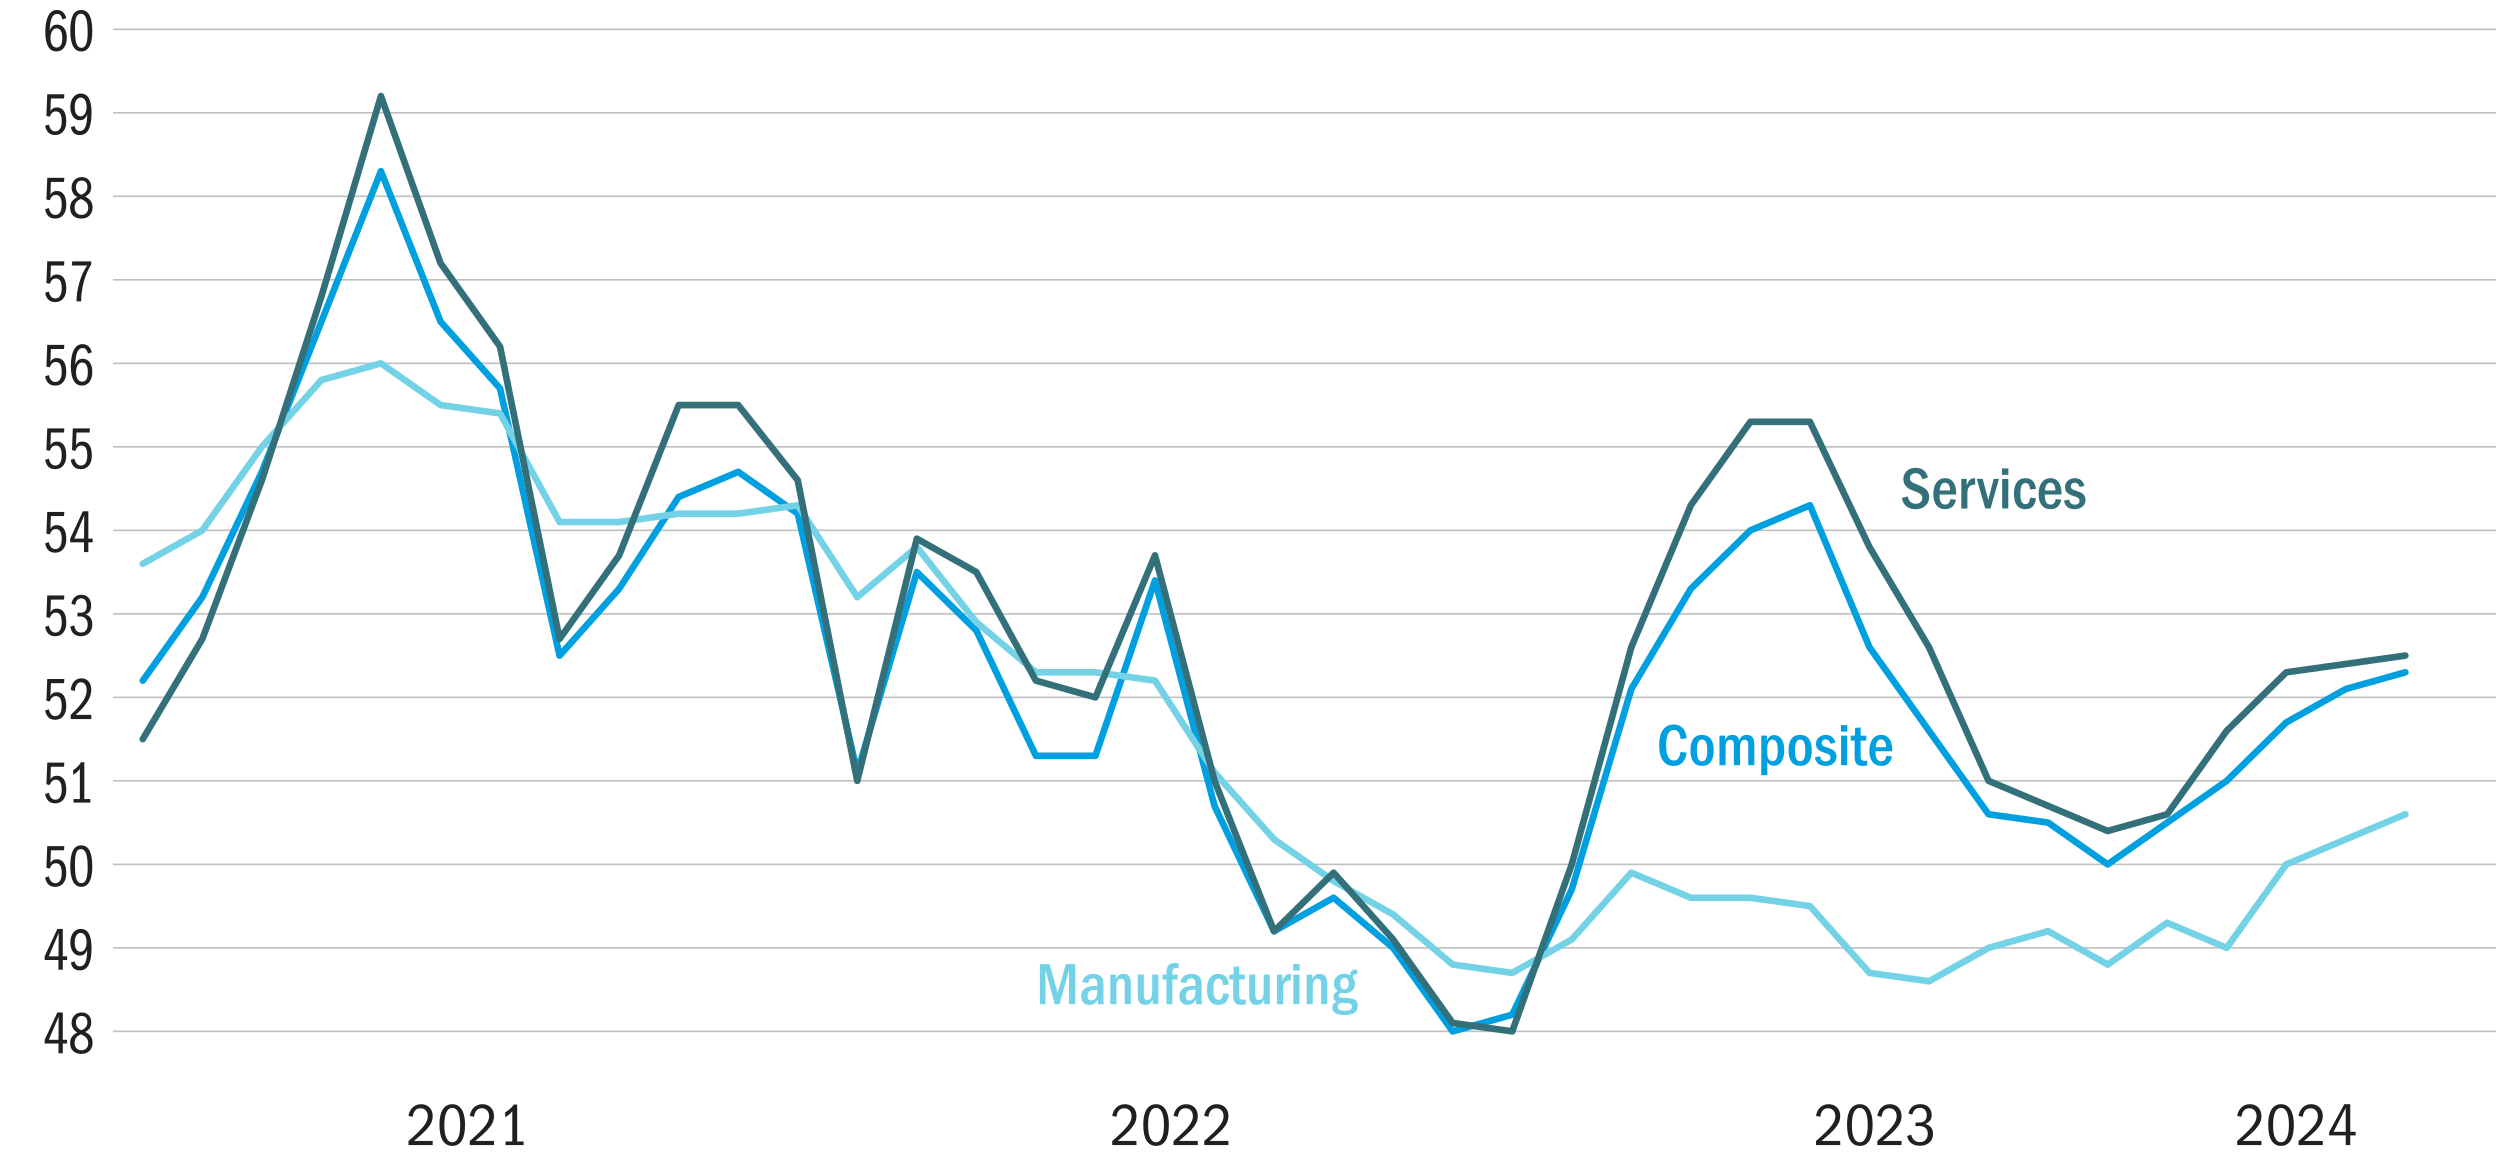 <svg xmlns="http://www.w3.org/2000/svg" id="Layer_2" width="750" height="351.89" viewBox="0 0 750 351.89"><defs><style>.cls-1{fill:#74d2e7;}.cls-1,.cls-2,.cls-3,.cls-4{stroke-width:0px;}.cls-5{stroke:#337079;}.cls-5,.cls-6,.cls-7,.cls-8{fill:none;}.cls-5,.cls-7,.cls-8{stroke-linecap:round;stroke-linejoin:round;stroke-width:2px;}.cls-6{stroke:#bfbfbf;stroke-miterlimit:10;stroke-width:.48px;}.cls-7{stroke:#74d2e7;}.cls-2{fill:#337079;}.cls-8{stroke:#009fdf;}.cls-3{fill:#009fdf;}.cls-4{fill:#231f20;}</style></defs><path class="cls-4" d="M19.3,78.41l-.09,1.24h-3.94l-.14,3.85c.36-.77,1-1.15,1.91-1.15s1.64.36,2.12,1.07c.48.71.72,1.77.72,3.18,0,1.24-.3,2.22-.9,2.94-.6.73-1.4,1.09-2.39,1.09-.84,0-1.51-.22-2.01-.67-.5-.45-.85-1.16-1.05-2.13l1.12-.36c.32,1.38.98,2.07,1.96,2.07.6,0,1.07-.25,1.4-.76s.5-1.27.5-2.29c0-1.97-.57-2.95-1.71-2.95-.46,0-.82.12-1.1.36s-.54.65-.79,1.24l-.99-.23.25-6.5h5.15Z"></path><path class="cls-4" d="M27.37,78.41v.9c-.52.86-.95,1.69-1.29,2.48-.34.79-.64,1.65-.9,2.6-.26.95-.46,1.9-.6,2.84-.14.95-.22,1.81-.22,2.57v.61h-1.4c0-1.86.3-3.8.9-5.81.6-2.02,1.37-3.66,2.3-4.93h-4.61l.11-1.26h5.71Z"></path><path class="cls-4" d="M19.3,103.47l-.09,1.24h-3.94l-.14,3.85c.36-.77,1-1.15,1.91-1.15s1.64.36,2.12,1.07c.48.71.72,1.77.72,3.18,0,1.24-.3,2.22-.9,2.94-.6.73-1.4,1.09-2.39,1.09-.84,0-1.51-.22-2.01-.67-.5-.45-.85-1.16-1.05-2.13l1.12-.36c.32,1.38.98,2.07,1.96,2.07.6,0,1.07-.25,1.4-.76s.5-1.27.5-2.29c0-1.97-.57-2.95-1.71-2.95-.46,0-.82.12-1.1.36s-.54.65-.79,1.24l-.99-.23.25-6.5h5.15Z"></path><path class="cls-4" d="M24.79,103.25c.68,0,1.26.2,1.72.6.46.4.81,1.02,1.05,1.84l-1.17.38c-.17-.61-.38-1.04-.62-1.29s-.57-.37-.98-.37c-.71,0-1.24.4-1.59,1.2-.35.8-.57,2.09-.64,3.86.38-1.22,1.13-1.84,2.25-1.84.89,0,1.59.36,2.11,1.07.52.71.77,1.66.77,2.83,0,1.28-.28,2.29-.85,3.03-.56.74-1.32,1.11-2.27,1.11-1.07,0-1.89-.48-2.46-1.45-.57-.97-.86-2.43-.86-4.38,0-2.12.31-3.76.92-4.9.61-1.14,1.48-1.71,2.61-1.71ZM22.81,111.7c0,.86.17,1.55.5,2.05.34.5.78.76,1.33.76,1.14,0,1.71-.95,1.71-2.86,0-.95-.15-1.67-.44-2.16s-.72-.74-1.27-.74-1,.27-1.33.8-.5,1.25-.5,2.15Z"></path><path class="cls-4" d="M19.3,128.53l-.09,1.24h-3.94l-.14,3.85c.36-.77,1-1.15,1.91-1.15s1.64.36,2.12,1.07c.48.71.72,1.77.72,3.18,0,1.24-.3,2.22-.9,2.94-.6.73-1.4,1.09-2.39,1.09-.84,0-1.51-.22-2.01-.67-.5-.45-.85-1.16-1.05-2.13l1.12-.36c.32,1.38.98,2.07,1.96,2.07.6,0,1.07-.25,1.4-.76s.5-1.27.5-2.29c0-1.97-.57-2.95-1.71-2.95-.46,0-.82.12-1.1.36s-.54.65-.79,1.24l-.99-.23.25-6.5h5.15Z"></path><path class="cls-4" d="M26.97,128.53l-.09,1.24h-3.94l-.14,3.85c.36-.77,1-1.15,1.91-1.15s1.64.36,2.12,1.07c.48.71.72,1.77.72,3.18,0,1.24-.3,2.22-.9,2.94-.6.73-1.4,1.09-2.39,1.09-.84,0-1.51-.22-2.01-.67-.5-.45-.85-1.16-1.05-2.13l1.12-.36c.32,1.38.98,2.07,1.96,2.07.6,0,1.07-.25,1.4-.76s.5-1.27.5-2.29c0-1.97-.57-2.95-1.71-2.95-.46,0-.82.12-1.1.36s-.54.65-.79,1.24l-.99-.23.25-6.5h5.15Z"></path><path class="cls-4" d="M19.3,153.59l-.09,1.24h-3.94l-.14,3.85c.36-.77,1-1.15,1.91-1.15s1.64.36,2.12,1.07c.48.71.72,1.77.72,3.18,0,1.24-.3,2.22-.9,2.94-.6.73-1.4,1.09-2.39,1.09-.84,0-1.51-.22-2.01-.67-.5-.45-.85-1.16-1.05-2.13l1.12-.36c.32,1.38.98,2.07,1.96,2.07.6,0,1.07-.25,1.4-.76s.5-1.27.5-2.29c0-1.97-.57-2.95-1.71-2.95-.46,0-.82.12-1.1.36s-.54.65-.79,1.24l-.99-.23.25-6.5h5.15Z"></path><path class="cls-4" d="M26.5,153.38v8.21h1.3v1.1h-1.3v2.92h-1.3v-2.92h-4.14v-1.1l3.8-8.21h1.64ZM22.31,161.58h2.9l.07-7-2.97,7Z"></path><path class="cls-4" d="M19.3,178.65l-.09,1.24h-3.94l-.14,3.85c.36-.77,1-1.15,1.91-1.15s1.64.36,2.12,1.07c.48.71.72,1.77.72,3.18,0,1.24-.3,2.22-.9,2.94-.6.73-1.4,1.09-2.39,1.09-.84,0-1.51-.22-2.01-.67-.5-.45-.85-1.16-1.05-2.13l1.12-.36c.32,1.38.98,2.07,1.96,2.07.6,0,1.07-.25,1.4-.76s.5-1.27.5-2.29c0-1.97-.57-2.95-1.71-2.95-.46,0-.82.12-1.1.36s-.54.65-.79,1.24l-.99-.23.25-6.5h5.15Z"></path><path class="cls-4" d="M24.47,178.44c.86,0,1.56.3,2.09.9.53.6.79,1.37.79,2.32,0,1.42-.56,2.3-1.67,2.66.66.18,1.16.54,1.5,1.07s.51,1.18.51,1.93-.14,1.35-.43,1.88c-.29.53-.7.95-1.22,1.23-.53.29-1.12.43-1.78.43-.88,0-1.6-.25-2.16-.76-.56-.5-.89-1.22-.99-2.14l1.17-.36c.11.73.33,1.28.67,1.63.34.35.81.53,1.42.53s1.09-.22,1.43-.66c.34-.44.51-1.02.51-1.74s-.19-1.29-.58-1.74c-.38-.45-.91-.68-1.58-.68h-.92v-1.12h.94c.6,0,1.06-.16,1.37-.48.31-.32.47-.82.47-1.52,0-.77-.14-1.35-.42-1.74-.28-.39-.69-.58-1.22-.58-.49,0-.88.16-1.17.48-.29.32-.51.81-.67,1.49l-1.1-.32c.14-.88.48-1.55,1.01-2.02.53-.47,1.21-.71,2.03-.71Z"></path><path class="cls-4" d="M19.3,203.71l-.09,1.24h-3.94l-.14,3.85c.36-.77,1-1.15,1.91-1.15s1.64.36,2.12,1.07c.48.71.72,1.77.72,3.18,0,1.24-.3,2.22-.9,2.94-.6.73-1.4,1.09-2.39,1.09-.84,0-1.51-.22-2.01-.67-.5-.45-.85-1.16-1.05-2.13l1.12-.36c.32,1.38.98,2.07,1.96,2.07.6,0,1.07-.25,1.4-.76s.5-1.27.5-2.29c0-1.97-.57-2.95-1.71-2.95-.46,0-.82.12-1.1.36s-.54.65-.79,1.24l-.99-.23.25-6.5h5.15Z"></path><path class="cls-4" d="M24.43,203.5c.9,0,1.62.31,2.15.94.53.62.8,1.45.8,2.48,0,.76-.16,1.53-.48,2.33-.32.8-.88,1.68-1.68,2.65s-1.66,1.82-2.56,2.57h4.72v1.26h-6.17v-1.26c1.78-1.69,3.02-3.09,3.73-4.2s1.06-2.17,1.06-3.2c0-.73-.15-1.31-.46-1.75-.31-.43-.71-.65-1.21-.65-1.09,0-1.72.88-1.89,2.65l-1.22-.34c.12-1.09.47-1.94,1.04-2.56.58-.61,1.3-.92,2.18-.92Z"></path><path class="cls-4" d="M19.3,228.78l-.09,1.24h-3.94l-.14,3.85c.36-.77,1-1.15,1.91-1.15s1.64.36,2.12,1.07c.48.71.72,1.77.72,3.18,0,1.24-.3,2.22-.9,2.94-.6.73-1.4,1.09-2.39,1.09-.84,0-1.51-.22-2.01-.67-.5-.45-.85-1.16-1.05-2.13l1.12-.36c.32,1.38.98,2.07,1.96,2.07.6,0,1.07-.25,1.4-.76s.5-1.27.5-2.29c0-1.97-.57-2.95-1.71-2.95-.46,0-.82.12-1.1.36s-.54.65-.79,1.24l-.99-.23.25-6.5h5.15Z"></path><path class="cls-4" d="M25.3,228.65v11.07h1.8v1.06h-5.06v-1.06h1.91v-9.07c-.23.34-.5.64-.81.93-.31.28-.71.56-1.19.82v-1.35c.42-.24.85-.58,1.28-1.01.43-.43.8-.89,1.1-1.39h.97Z"></path><path class="cls-4" d="M19.3,253.84l-.09,1.24h-3.94l-.14,3.85c.36-.77,1-1.15,1.91-1.15s1.64.36,2.12,1.07c.48.71.72,1.77.72,3.18,0,1.24-.3,2.22-.9,2.94-.6.73-1.4,1.09-2.39,1.09-.84,0-1.51-.22-2.01-.67-.5-.45-.85-1.16-1.05-2.13l1.12-.36c.32,1.38.98,2.07,1.96,2.07.6,0,1.07-.25,1.4-.76s.5-1.27.5-2.29c0-1.97-.57-2.95-1.71-2.95-.46,0-.82.12-1.1.36s-.54.65-.79,1.24l-.99-.23.25-6.5h5.15Z"></path><path class="cls-4" d="M24.4,253.62c2.2,0,3.29,2.12,3.29,6.35,0,2-.28,3.52-.85,4.54-.56,1.03-1.38,1.54-2.45,1.54s-1.88-.52-2.45-1.55c-.56-1.03-.85-2.59-.85-4.68s.27-3.65.8-4.67c.53-1.03,1.37-1.54,2.49-1.54ZM22.49,259.49c0,2,.15,3.42.45,4.24.3.82.8,1.23,1.49,1.23.64,0,1.11-.37,1.41-1.12s.46-1.91.46-3.49c0-2.08-.17-3.53-.5-4.37-.33-.84-.84-1.26-1.54-1.26-.64,0-1.09.34-1.37,1.04-.28.69-.41,1.93-.41,3.74Z"></path><path class="cls-4" d="M18.84,278.68v8.21h1.3v1.1h-1.3v2.92h-1.3v-2.92h-4.14v-1.1l3.8-8.21h1.64ZM14.64,286.89h2.9l.07-7-2.97,7Z"></path><path class="cls-4" d="M24.29,278.68c2.11,0,3.17,1.91,3.17,5.72,0,2.27-.29,3.95-.86,5.06-.58,1.1-1.46,1.66-2.65,1.66-.76,0-1.36-.19-1.8-.58-.44-.38-.74-.98-.88-1.78l1.13-.36c.11.55.3.94.57,1.17.27.23.61.34,1.04.34.72,0,1.25-.4,1.6-1.19s.53-2.06.56-3.8c-.24.62-.54,1.07-.9,1.35s-.8.41-1.33.41c-.84,0-1.52-.37-2.05-1.11-.53-.74-.79-1.68-.79-2.83,0-.77.13-1.47.4-2.1.27-.63.65-1.12,1.12-1.46.48-.34,1.04-.51,1.67-.51ZM22.42,282.71c0,.91.15,1.61.45,2.09.3.48.73.72,1.28.72s.99-.26,1.32-.78c.33-.52.5-1.2.5-2.03,0-.89-.16-1.58-.47-2.08-.31-.5-.75-.75-1.31-.75-.53,0-.95.25-1.28.75-.32.5-.49,1.19-.49,2.08Z"></path><path class="cls-4" d="M19.3,53.35l-.09,1.24h-3.94l-.14,3.85c.36-.77,1-1.15,1.91-1.15s1.64.36,2.12,1.07c.48.71.72,1.77.72,3.18,0,1.24-.3,2.22-.9,2.94-.6.73-1.4,1.09-2.39,1.09-.84,0-1.51-.22-2.01-.67-.5-.45-.85-1.16-1.05-2.13l1.12-.36c.32,1.38.98,2.07,1.96,2.07.6,0,1.07-.25,1.4-.76s.5-1.27.5-2.29c0-1.97-.57-2.95-1.71-2.95-.46,0-.82.12-1.1.36s-.54.65-.79,1.24l-.99-.23.25-6.5h5.15Z"></path><path class="cls-4" d="M24.51,53.13c.85,0,1.54.27,2.07.81.53.54.79,1.26.79,2.16,0,.66-.14,1.22-.43,1.69-.29.47-.76.86-1.4,1.19.8.38,1.38.84,1.72,1.38s.51,1.16.51,1.88c0,1-.31,1.8-.92,2.41s-1.43.92-2.47.92-1.83-.29-2.44-.86c-.61-.58-.91-1.36-.91-2.36,0-.74.17-1.37.51-1.86s.9-.96,1.67-1.39c-.54-.23-.96-.6-1.27-1.12-.31-.52-.46-1.09-.46-1.73,0-.9.28-1.64.85-2.23.56-.59,1.29-.88,2.18-.88ZM22.38,62.26c0,.66.18,1.19.55,1.6.37.41.86.61,1.49.61s1.12-.2,1.49-.58c.37-.39.56-.9.56-1.54s-.17-1.14-.51-1.55c-.34-.41-.9-.77-1.68-1.1-.68.24-1.17.58-1.46,1.01-.29.43-.43.95-.43,1.55ZM22.78,56.14c0,1.1.55,1.88,1.66,2.32.65-.31,1.1-.65,1.37-1.01.26-.36.4-.8.4-1.33,0-.62-.15-1.1-.45-1.44-.3-.34-.73-.5-1.3-.5-.52,0-.92.18-1.22.53-.3.35-.45.83-.45,1.43Z"></path><path class="cls-4" d="M19.3,28.29l-.09,1.24h-3.94l-.14,3.85c.36-.77,1-1.15,1.91-1.15s1.64.36,2.12,1.07c.48.71.72,1.77.72,3.18,0,1.24-.3,2.22-.9,2.94-.6.73-1.4,1.09-2.39,1.09-.84,0-1.51-.22-2.01-.67-.5-.45-.85-1.16-1.05-2.13l1.12-.36c.32,1.38.98,2.07,1.96,2.07.6,0,1.07-.25,1.4-.76s.5-1.27.5-2.29c0-1.97-.57-2.95-1.71-2.95-.46,0-.82.12-1.1.36s-.54.65-.79,1.24l-.99-.23.25-6.5h5.15Z"></path><path class="cls-4" d="M24.29,28.07c2.11,0,3.17,1.91,3.17,5.72,0,2.27-.29,3.95-.86,5.06-.58,1.1-1.46,1.66-2.65,1.66-.76,0-1.36-.19-1.8-.58-.44-.38-.74-.98-.88-1.78l1.13-.36c.11.55.3.94.57,1.17.27.23.61.34,1.04.34.72,0,1.25-.4,1.6-1.19s.53-2.06.56-3.8c-.24.62-.54,1.07-.9,1.35s-.8.41-1.33.41c-.84,0-1.52-.37-2.05-1.11-.53-.74-.79-1.68-.79-2.83,0-.77.13-1.47.4-2.1.27-.63.65-1.12,1.12-1.46.48-.34,1.04-.51,1.67-.51ZM22.42,32.1c0,.91.15,1.61.45,2.09.3.48.73.72,1.28.72s.99-.26,1.32-.78c.33-.52.5-1.2.5-2.03,0-.89-.16-1.58-.47-2.08-.31-.5-.75-.75-1.31-.75-.53,0-.95.25-1.28.75-.32.5-.49,1.19-.49,2.08Z"></path><path class="cls-4" d="M17.13,3.01c.68,0,1.26.2,1.72.6.46.4.81,1.02,1.05,1.84l-1.17.38c-.17-.61-.38-1.04-.62-1.29s-.57-.37-.98-.37c-.71,0-1.24.4-1.59,1.2-.35.8-.57,2.09-.64,3.86.38-1.22,1.13-1.84,2.25-1.84.89,0,1.59.36,2.11,1.07.52.71.77,1.66.77,2.83,0,1.28-.28,2.29-.85,3.03-.56.74-1.32,1.11-2.27,1.11-1.07,0-1.89-.48-2.46-1.45-.57-.97-.86-2.43-.86-4.38,0-2.12.31-3.76.92-4.9.61-1.14,1.48-1.71,2.61-1.71ZM15.15,11.45c0,.86.17,1.55.5,2.05.34.5.78.76,1.33.76,1.14,0,1.71-.95,1.71-2.86,0-.95-.15-1.67-.44-2.16s-.72-.74-1.27-.74-1,.27-1.33.8-.5,1.25-.5,2.15Z"></path><path class="cls-4" d="M24.4,3.01c2.2,0,3.29,2.12,3.29,6.35,0,2-.28,3.52-.85,4.54-.56,1.03-1.38,1.54-2.45,1.54s-1.88-.52-2.45-1.55c-.56-1.03-.85-2.59-.85-4.68s.27-3.65.8-4.67c.53-1.03,1.37-1.54,2.49-1.54ZM22.49,8.88c0,2,.15,3.42.45,4.24.3.82.8,1.23,1.49,1.23.64,0,1.11-.37,1.41-1.12s.46-1.91.46-3.49c0-2.08-.17-3.53-.5-4.37-.33-.84-.84-1.26-1.54-1.26-.64,0-1.09.34-1.37,1.04-.28.69-.41,1.93-.41,3.74Z"></path><path class="cls-4" d="M18.84,303.74v8.21h1.3v1.1h-1.3v2.92h-1.3v-2.92h-4.14v-1.1l3.8-8.21h1.64ZM14.64,311.95h2.9l.07-7-2.97,7Z"></path><path class="cls-4" d="M24.51,303.74c.85,0,1.54.27,2.07.81.53.54.79,1.26.79,2.16,0,.66-.14,1.22-.43,1.69-.29.47-.76.86-1.4,1.19.8.38,1.38.84,1.72,1.38s.51,1.16.51,1.88c0,1-.31,1.8-.92,2.41s-1.43.92-2.47.92-1.83-.29-2.44-.86c-.61-.58-.91-1.36-.91-2.36,0-.74.17-1.37.51-1.86s.9-.96,1.67-1.39c-.54-.23-.96-.6-1.27-1.12-.31-.52-.46-1.09-.46-1.73,0-.9.28-1.64.85-2.23.56-.59,1.29-.88,2.18-.88ZM22.38,312.87c0,.66.18,1.19.55,1.6.37.41.86.61,1.49.61s1.12-.2,1.49-.58c.37-.39.56-.9.56-1.54s-.17-1.14-.51-1.55c-.34-.41-.9-.77-1.68-1.1-.68.24-1.17.58-1.46,1.01-.29.43-.43.95-.43,1.55ZM22.78,306.75c0,1.1.55,1.88,1.66,2.32.65-.31,1.1-.65,1.37-1.01.26-.36.4-.8.4-1.33,0-.62-.15-1.1-.45-1.44-.3-.34-.73-.5-1.3-.5-.52,0-.92.18-1.22.53-.3.35-.45.83-.45,1.43Z"></path><line class="cls-6" x1="33.91" y1="309.41" x2="748.81" y2="309.41"></line><line class="cls-6" x1="33.91" y1="284.36" x2="748.81" y2="284.36"></line><line class="cls-6" x1="33.91" y1="259.31" x2="748.81" y2="259.31"></line><line class="cls-6" x1="33.91" y1="234.25" x2="748.81" y2="234.25"></line><line class="cls-6" x1="33.91" y1="209.21" x2="748.81" y2="209.21"></line><line class="cls-6" x1="33.91" y1="184.16" x2="748.81" y2="184.16"></line><line class="cls-6" x1="33.91" y1="159.1" x2="748.81" y2="159.1"></line><line class="cls-6" x1="33.91" y1="134.05" x2="748.81" y2="134.05"></line><line class="cls-6" x1="33.91" y1="109" x2="748.81" y2="109"></line><line class="cls-6" x1="33.91" y1="83.94" x2="748.81" y2="83.94"></line><line class="cls-6" x1="33.91" y1="58.9" x2="748.81" y2="58.9"></line><line class="cls-6" x1="33.91" y1="33.85" x2="748.81" y2="33.85"></line><line class="cls-6" x1="33.91" y1="8.8" x2="748.81" y2="8.8"></line><polyline class="cls-8" points="721.6 201.69 721.6 201.69 703.74 206.7 685.88 216.72 668.01 234.25 650.15 246.78 632.29 259.31 614.43 246.78 596.56 244.28 578.7 219.23 560.84 194.17 542.98 151.59 525.12 159.1 507.25 176.63 489.39 206.7 471.53 266.82 453.67 304.4 435.81 309.41 417.94 284.36 400.08 269.33 382.22 279.35 364.36 241.77 346.5 174.14 328.63 226.74 310.77 226.74 292.91 189.16 275.05 171.63 257.18 231.75 239.32 154.1 221.46 141.56 203.6 149.08 185.74 176.63 167.87 196.68 150.01 116.52 132.15 96.47 114.28 51.38 96.42 96.47 78.56 141.56 60.7 179.14 42.84 204.19"></polyline><polyline class="cls-7" points="721.6 244.28 721.6 244.28 703.74 251.79 685.88 259.31 668.01 284.36 650.15 276.84 632.29 289.37 614.43 279.35 596.56 284.36 578.7 294.38 560.84 291.87 542.98 271.83 525.12 269.33 507.25 269.33 489.39 261.81 471.53 281.85 453.67 291.87 435.81 289.37 417.94 274.34 400.08 264.32 382.22 251.79 364.36 231.75 346.5 204.19 328.63 201.69 310.77 201.69 292.91 186.66 275.05 164.12 257.18 179.14 239.32 151.59 221.46 154.1 203.6 154.1 185.74 156.6 167.87 156.6 150.01 124.03 132.15 121.52 114.28 109 96.42 114.01 78.56 134.05 60.7 159.1 42.84 169.12"></polyline><polyline class="cls-5" points="721.6 196.68 721.6 196.68 703.74 199.19 685.88 201.69 668.01 219.23 650.15 244.28 632.29 249.29 614.43 241.77 596.56 234.25 578.7 194.17 560.84 164.12 542.98 126.54 525.12 126.54 507.25 151.59 489.39 194.17 471.53 259.31 453.67 309.41 435.81 306.9 417.94 281.85 400.08 261.81 382.22 279.35 364.36 234.25 346.5 166.61 328.63 209.21 310.77 204.19 292.91 171.63 275.05 161.61 257.18 234.25 239.32 144.07 221.46 121.52 203.6 121.52 185.74 166.61 167.87 191.67 150.01 103.99 132.15 78.94 114.28 28.83 96.42 88.96 78.56 144.07 60.7 191.67 42.84 221.72"></polyline><path class="cls-3" d="M505.99,225.78c-.18,1.34-.6,2.35-1.27,3.01-.67.66-1.55.99-2.65.99-1.38,0-2.45-.54-3.2-1.61-.76-1.07-1.13-2.6-1.13-4.56s.38-3.58,1.14-4.65c.76-1.07,1.84-1.61,3.23-1.61,1.1,0,1.99.34,2.66,1.02s1.08,1.71,1.25,3.09l-1.85.25c-.1-.91-.3-1.59-.62-2.04-.32-.45-.78-.67-1.4-.67-.74,0-1.31.38-1.71,1.12-.4.75-.59,1.93-.59,3.54,0,1.51.2,2.64.59,3.38.4.74.97,1.12,1.71,1.12.56,0,1-.2,1.32-.61.32-.41.55-1.07.69-2l1.84.25Z"></path><path class="cls-3" d="M510.64,220.47c1.12,0,1.97.39,2.57,1.16.6.77.9,1.91.9,3.41,0,1.58-.3,2.77-.89,3.55s-1.47,1.18-2.62,1.18-2-.4-2.59-1.21c-.59-.8-.88-1.96-.88-3.46s.29-2.71.88-3.48c.59-.77,1.46-1.16,2.63-1.16ZM510.6,221.86c-.55,0-.95.28-1.18.85-.23.56-.35,1.38-.35,2.43,0,1.13.13,1.95.38,2.47.25.52.64.78,1.17.78s.93-.26,1.18-.77c.25-.52.37-1.35.37-2.5s-.13-1.98-.38-2.49c-.25-.51-.65-.76-1.19-.76Z"></path><path class="cls-3" d="M524.48,229.56v-5.98c0-.56-.08-.98-.25-1.24s-.44-.4-.83-.4c-.5,0-.86.21-1.08.62s-.32,1.02-.32,1.83v5.17h-1.84v-6.35c0-.4-.09-.71-.26-.93-.17-.22-.44-.33-.8-.33-.46,0-.81.17-1.05.5-.25.34-.37.89-.37,1.67v5.44h-1.84v-8.87h1.69v1.35c.24-.56.54-.97.89-1.21.35-.24.79-.36,1.3-.36.56,0,1.01.13,1.35.4.34.26.56.68.68,1.26.22-.56.51-.98.87-1.25.37-.27.8-.41,1.3-.41.82,0,1.42.22,1.8.67s.58,1.15.58,2.11v6.32h-1.84Z"></path><path class="cls-3" d="M528.38,232.57v-11.88h1.69v1.46c.26-.56.57-.97.91-1.23.34-.26.77-.39,1.29-.39.92,0,1.66.41,2.2,1.21.54.81.81,1.89.81,3.25,0,1.43-.27,2.57-.8,3.44s-1.29,1.3-2.26,1.3c-.42,0-.79-.08-1.11-.23-.32-.16-.62-.44-.91-.85v3.92h-1.82ZM530.2,226.23c0,.68.14,1.21.43,1.57.29.36.67.54,1.13.54.54,0,.94-.26,1.19-.79.25-.53.38-1.36.38-2.48s-.13-1.93-.4-2.43-.67-.76-1.21-.76c-.42,0-.78.22-1.08.67-.3.44-.45.95-.45,1.51v2.18Z"></path><path class="cls-3" d="M540.07,220.47c1.12,0,1.97.39,2.57,1.16.6.77.9,1.91.9,3.41,0,1.58-.3,2.77-.89,3.55s-1.47,1.18-2.62,1.18-2-.4-2.59-1.21c-.59-.8-.88-1.96-.88-3.46s.29-2.71.88-3.48c.59-.77,1.46-1.16,2.63-1.16ZM540.03,221.86c-.55,0-.95.28-1.18.85-.23.56-.35,1.38-.35,2.43,0,1.13.13,1.95.38,2.47.25.52.64.78,1.17.78s.93-.26,1.18-.77c.25-.52.37-1.35.37-2.5s-.13-1.98-.38-2.49c-.25-.51-.65-.76-1.19-.76Z"></path><path class="cls-3" d="M549.17,223.15c-.12-.44-.31-.78-.57-1-.26-.22-.57-.33-.93-.33-.32,0-.6.1-.82.31-.22.2-.33.47-.33.79,0,.52.28.87.85,1.06.56.19,1.13.39,1.71.6s1.03.51,1.36.9c.33.39.5.88.5,1.49,0,.8-.3,1.47-.9,2.01s-1.39.8-2.36.8c-.91,0-1.64-.21-2.18-.64s-.88-1.07-1.03-1.94l1.57-.31c.07.5.25.88.54,1.14.29.26.68.39,1.17.39.43,0,.77-.11,1.02-.32.25-.22.37-.5.37-.85,0-.3-.11-.56-.32-.77s-.63-.4-1.24-.58c-.61-.18-1.12-.38-1.54-.61-.41-.23-.73-.52-.94-.88-.21-.36-.32-.76-.32-1.21,0-.77.28-1.42.83-1.94s1.26-.79,2.12-.79c.76,0,1.38.2,1.86.58.49.39.82.96,1.02,1.7l-1.44.4Z"></path><path class="cls-3" d="M552.27,219.48v-1.94h1.93v1.94h-1.93ZM552.32,229.56v-8.87h1.84v8.87h-1.84Z"></path><path class="cls-3" d="M560.15,229.62c-.28.06-.51.1-.69.13-.19.02-.41.04-.67.04-.83,0-1.44-.21-1.83-.63s-.58-1.24-.58-2.47v-4.52h-1.15v-1.48h1.21l.09-2.32,1.66-.14v2.47h1.69v1.48h-1.69v4.1c0,.4.01.76.04,1.08s.14.55.33.68c.19.13.47.2.85.2.16,0,.41-.02.76-.05v1.44Z"></path><path class="cls-3" d="M562.67,225.4v.13c0,.97.13,1.69.41,2.16.27.47.71.7,1.3.7.43,0,.77-.13,1.02-.38.25-.25.43-.68.55-1.28l1.66.23c-.22.95-.6,1.65-1.14,2.12s-1.26.69-2.13.69c-1.12,0-1.98-.39-2.6-1.18-.62-.79-.93-1.9-.93-3.34s.32-2.64.95-3.5c.64-.86,1.5-1.29,2.59-1.29s1.86.4,2.45,1.21.88,1.94.88,3.4v.32h-5ZM565.82,224.02c0-.71-.14-1.25-.42-1.63-.28-.38-.66-.57-1.12-.57-.43,0-.78.18-1.05.55-.27.37-.44.96-.51,1.79h3.11v-.14Z"></path><path class="cls-2" d="M576.75,143.81c-.23-.68-.51-1.16-.85-1.44s-.76-.41-1.28-.41c-.48,0-.87.14-1.18.42-.31.28-.46.65-.46,1.09,0,.38.14.72.42,1s.83.57,1.66.86,1.52.62,2.08.96c.56.35.97.75,1.22,1.21s.38,1,.38,1.62c0,1.06-.37,1.93-1.12,2.61-.74.68-1.71,1.03-2.92,1.03-1.1,0-2.01-.27-2.72-.82-.71-.55-1.19-1.39-1.44-2.53l1.76-.5c.16.74.44,1.3.86,1.67s.95.55,1.58.55c.6,0,1.07-.16,1.42-.47.35-.31.52-.73.52-1.26,0-.58-.25-1.02-.76-1.33-.5-.31-1.21-.63-2.12-.94-.91-.32-1.61-.77-2.08-1.34-.47-.58-.71-1.27-.71-2.07,0-.97.34-1.78,1.02-2.42s1.57-.96,2.67-.96c.94,0,1.72.23,2.34.69.62.46,1.08,1.2,1.37,2.21l-1.69.59Z"></path><path class="cls-2" d="M581.86,148.38v.13c0,.97.13,1.69.4,2.16.27.47.71.7,1.31.7.43,0,.77-.13,1.02-.38s.43-.68.55-1.28l1.66.23c-.22.95-.6,1.65-1.14,2.12-.55.46-1.26.69-2.13.69-1.12,0-1.98-.39-2.6-1.18-.62-.79-.93-1.9-.93-3.34s.32-2.64.95-3.5c.64-.86,1.5-1.29,2.59-1.29s1.86.4,2.45,1.21c.59.8.88,1.94.88,3.4v.32h-5ZM585.01,147c0-.71-.14-1.25-.42-1.63-.28-.38-.66-.57-1.12-.57-.43,0-.78.18-1.05.55-.27.37-.44.96-.51,1.79h3.11v-.14Z"></path><path class="cls-2" d="M588.39,152.54v-8.87h1.62v1.98c.48-1.45,1.22-2.18,2.21-2.18.07,0,.13,0,.19,0,.05,0,.1.02.13.03v1.91s-.1,0-.17,0c-.07,0-.13,0-.21,0-.61,0-1.09.22-1.43.66-.34.44-.51,1.07-.51,1.9v4.59h-1.84Z"></path><path class="cls-2" d="M595.57,152.54l-2.54-8.87h1.78l1.67,6.35,1.62-6.35h1.58l-2.5,8.87h-1.62Z"></path><path class="cls-2" d="M600.59,142.46v-1.94h1.93v1.94h-1.93ZM600.65,152.54v-8.87h1.84v8.87h-1.84Z"></path><path class="cls-2" d="M610.78,149.48c-.12,1.1-.44,1.93-.96,2.47s-1.28.81-2.28.81c-1.1,0-1.94-.4-2.5-1.2-.56-.8-.85-1.94-.85-3.43s.29-2.67.88-3.47,1.45-1.21,2.59-1.21c.92,0,1.65.28,2.17.83.52.55.84,1.34.94,2.38l-1.76.18c-.07-.67-.2-1.16-.4-1.47-.19-.31-.5-.46-.94-.46-.58,0-.98.26-1.21.79-.23.53-.35,1.39-.35,2.57,0,1.02.12,1.77.38,2.25.25.48.65.72,1.19.72.42,0,.74-.16.94-.48.21-.32.34-.8.39-1.45l1.76.16Z"></path><path class="cls-2" d="M613.45,148.38v.13c0,.97.13,1.69.41,2.16.27.47.71.7,1.3.7.43,0,.77-.13,1.02-.38.25-.25.43-.68.55-1.28l1.66.23c-.22.95-.6,1.65-1.14,2.12s-1.26.69-2.13.69c-1.12,0-1.98-.39-2.6-1.18-.62-.79-.93-1.9-.93-3.34s.32-2.64.95-3.5c.64-.86,1.5-1.29,2.59-1.29s1.86.4,2.45,1.21.88,1.94.88,3.4v.32h-5ZM616.6,147c0-.71-.14-1.25-.42-1.63-.28-.38-.66-.57-1.12-.57-.43,0-.78.18-1.05.55-.27.37-.44.96-.51,1.79h3.11v-.14Z"></path><path class="cls-2" d="M623.89,146.13c-.12-.44-.31-.78-.57-1-.26-.22-.57-.33-.93-.33-.32,0-.6.1-.82.31s-.33.47-.33.79c0,.52.28.87.85,1.06.56.19,1.13.39,1.71.6s1.03.51,1.36.9c.33.39.5.88.5,1.49,0,.8-.3,1.47-.9,2.01s-1.39.8-2.36.8c-.91,0-1.64-.21-2.18-.64-.54-.43-.88-1.07-1.03-1.94l1.57-.31c.07.5.25.88.54,1.14.29.26.68.39,1.17.39.43,0,.77-.11,1.02-.32.25-.22.37-.5.37-.85,0-.3-.11-.56-.32-.77s-.63-.4-1.24-.58c-.61-.18-1.12-.38-1.54-.61-.41-.23-.73-.52-.94-.88-.21-.36-.32-.76-.32-1.21,0-.77.28-1.42.83-1.94s1.26-.79,2.12-.79c.76,0,1.38.2,1.86.58.49.39.83.96,1.02,1.7l-1.44.4Z"></path><path class="cls-1" d="M320.71,301.25v-10.22l-2.84,10.22h-1.44l-2.79-10.26v10.26h-1.66v-12.01h2.93l2.39,8.64,2.45-8.64h2.83v12.01h-1.87Z"></path><path class="cls-1" d="M329.47,301.25c-.05-.17-.08-.38-.1-.64-.02-.26-.03-.54-.03-.84-.31.6-.66,1.03-1.05,1.3-.39.26-.87.4-1.45.4-.76,0-1.36-.23-1.81-.69-.45-.46-.68-1.08-.68-1.86,0-.96.33-1.72.99-2.29.66-.56,1.78-.85,3.35-.85h.5v-.47c0-.62-.1-1.08-.31-1.37s-.54-.43-1.01-.43c-.79,0-1.27.46-1.44,1.39l-1.76-.23c.13-.79.5-1.41,1.09-1.84.59-.44,1.35-.66,2.26-.66.66,0,1.23.12,1.7.37.47.25.81.57,1.01.98.2.41.3,1,.3,1.76v4.34c0,.35.01.66.04.94.03.28.06.51.1.69h-1.71ZM329.21,296.91s-.09,0-.16,0c-.07,0-.14,0-.22,0-.92,0-1.58.15-1.97.46-.39.31-.58.78-.58,1.43,0,.43.1.76.3.99.2.23.5.34.89.34.49,0,.91-.25,1.24-.76s.5-1.15.5-1.93v-.52Z"></path><path class="cls-1" d="M337.43,301.25v-6.1c0-.52-.08-.9-.23-1.14-.15-.25-.43-.37-.84-.37-.5,0-.87.2-1.1.61-.23.41-.34,1.05-.34,1.93v5.08h-1.84v-8.87h1.69v1.37c.22-.54.5-.94.86-1.2.35-.26.8-.39,1.34-.39.77,0,1.34.23,1.72.7.38.47.57,1.17.57,2.11v6.28h-1.84Z"></path><path class="cls-1" d="M345.8,301.25v-1.33c-.25.53-.55.92-.88,1.17s-.79.38-1.37.38c-.82,0-1.39-.24-1.73-.73-.34-.49-.5-1.23-.5-2.22v-6.14h1.84v5.96c0,.6.07,1.03.2,1.28.13.25.41.38.83.38.54,0,.92-.22,1.14-.66.22-.44.33-1.2.33-2.28v-4.68h1.84v8.87h-1.69Z"></path><path class="cls-1" d="M349.92,301.25v-7.4h-1.17v-1.48h1.17v-.27c0-1.08.19-1.88.56-2.41.37-.53,1.04-.79,2.02-.79.22,0,.4,0,.55.02s.33.04.53.09v1.46c-.12-.04-.23-.06-.32-.06s-.21,0-.34,0c-.53,0-.86.13-1,.39-.14.26-.21.67-.21,1.25v.34h1.6v1.48h-1.6v7.4h-1.78Z"></path><path class="cls-1" d="M358.92,301.25c-.05-.17-.08-.38-.1-.64-.02-.26-.03-.54-.03-.84-.31.6-.66,1.03-1.05,1.3-.39.26-.87.4-1.45.4-.76,0-1.36-.23-1.81-.69-.45-.46-.68-1.08-.68-1.86,0-.96.33-1.72.99-2.29.66-.56,1.78-.85,3.35-.85h.5v-.47c0-.62-.1-1.08-.31-1.37s-.54-.43-1.01-.43c-.79,0-1.27.46-1.44,1.39l-1.76-.23c.13-.79.5-1.41,1.09-1.84.59-.44,1.35-.66,2.26-.66.66,0,1.23.12,1.7.37.47.25.81.57,1.01.98.2.41.3,1,.3,1.76v4.34c0,.35.01.66.04.94.03.28.06.51.1.69h-1.71ZM358.65,296.91s-.09,0-.16,0c-.07,0-.14,0-.22,0-.92,0-1.58.15-1.97.46-.39.31-.58.78-.58,1.43,0,.43.1.76.3.99.2.23.5.34.89.34.49,0,.91-.25,1.24-.76s.5-1.15.5-1.93v-.52Z"></path><path class="cls-1" d="M368.68,298.19c-.12,1.1-.44,1.93-.96,2.47-.52.54-1.28.81-2.28.81-1.1,0-1.94-.4-2.5-1.2-.56-.8-.85-1.94-.85-3.43s.29-2.67.88-3.47,1.45-1.21,2.59-1.21c.92,0,1.65.28,2.17.83.52.55.84,1.34.95,2.38l-1.76.18c-.07-.67-.2-1.16-.4-1.47s-.5-.46-.94-.46c-.58,0-.98.26-1.21.79-.23.53-.35,1.39-.35,2.57,0,1.02.13,1.77.38,2.25.25.48.65.72,1.19.72.42,0,.73-.16.94-.48.21-.32.34-.8.39-1.45l1.76.16Z"></path><path class="cls-1" d="M373.74,301.3c-.28.06-.51.1-.69.13-.19.02-.41.04-.68.04-.83,0-1.44-.21-1.83-.63-.39-.42-.59-1.24-.59-2.47v-4.52h-1.15v-1.48h1.21l.09-2.32,1.66-.14v2.47h1.69v1.48h-1.69v4.1c0,.4.01.76.04,1.08.03.32.14.55.33.68.19.13.47.2.85.2.16,0,.41-.02.76-.05v1.44Z"></path><path class="cls-1" d="M379.24,301.25v-1.33c-.25.53-.55.92-.88,1.17s-.79.38-1.37.38c-.82,0-1.39-.24-1.73-.73-.34-.49-.5-1.23-.5-2.22v-6.14h1.84v5.96c0,.6.07,1.03.2,1.28.13.25.41.38.83.38.54,0,.92-.22,1.14-.66.22-.44.33-1.2.33-2.28v-4.68h1.84v8.87h-1.69Z"></path><path class="cls-1" d="M383.1,301.25v-8.87h1.62v1.98c.48-1.45,1.22-2.18,2.21-2.18.07,0,.13,0,.19,0,.05,0,.1.02.13.03v1.91s-.1,0-.17,0c-.07,0-.13,0-.21,0-.61,0-1.09.22-1.43.66-.34.44-.51,1.07-.51,1.9v4.59h-1.84Z"></path><path class="cls-1" d="M387.96,291.17v-1.94h1.93v1.94h-1.93ZM388.01,301.25v-8.87h1.84v8.87h-1.84Z"></path><path class="cls-1" d="M396.34,301.25v-6.1c0-.52-.08-.9-.22-1.14-.15-.25-.43-.37-.84-.37-.5,0-.87.2-1.1.61-.23.41-.34,1.05-.34,1.93v5.08h-1.84v-8.87h1.69v1.37c.22-.54.5-.94.85-1.2.35-.26.8-.39,1.34-.39.77,0,1.34.23,1.72.7.38.47.57,1.17.57,2.11v6.28h-1.84Z"></path><path class="cls-1" d="M407.18,292.3c-.14-.04-.28-.05-.41-.05-.26,0-.47.07-.63.21s-.27.39-.34.76c.23.29.4.59.51.9.11.31.17.65.17,1.01,0,.83-.28,1.51-.85,2.04-.56.53-1.31.8-2.25.8-.23,0-.43-.01-.59-.04-.17-.03-.34-.07-.52-.12-.23.1-.4.21-.5.32-.11.12-.16.28-.16.47,0,.46.33.7,1,.72s1.4.07,2.2.13c.8.07,1.42.27,1.85.6.44.34.66.91.66,1.71,0,.91-.34,1.6-1.02,2.06-.68.46-1.68.69-3.02.69-1.15,0-2.04-.19-2.65-.57-.62-.38-.93-.93-.93-1.67,0-.85.43-1.42,1.3-1.71-.34-.19-.58-.41-.74-.64-.16-.23-.23-.51-.23-.84,0-.38.11-.72.34-1.02.23-.29.55-.54.97-.75-.42-.29-.72-.61-.89-.97s-.26-.79-.26-1.28c0-.89.29-1.6.86-2.13s1.33-.8,2.27-.8c.36,0,.67.04.92.11.25.07.5.16.76.27.1-.55.26-.96.5-1.23.24-.27.62-.4,1.13-.4.12,0,.31.02.56.05v1.35ZM402.12,300.87c-.52.24-.77.62-.77,1.13,0,.46.17.78.5.96.34.19.88.28,1.62.28,1.42,0,2.12-.41,2.12-1.22,0-.65-.41-1-1.23-1.04-.82-.05-1.2-.07-1.14-.07l-1.1-.04ZM403.36,293.36c-.41,0-.73.14-.95.43-.23.29-.34.73-.34,1.31s.11,1,.33,1.29c.22.28.53.42.93.42s.7-.15.93-.45c.22-.3.33-.72.33-1.26s-.11-1-.32-1.3-.52-.45-.9-.45Z"></path><path class="cls-4" d="M544.8,343.52v-1.21c2.2-1.91,3.71-3.39,4.55-4.46.84-1.06,1.26-2.04,1.26-2.94,0-.72-.2-1.31-.6-1.76-.4-.45-.94-.67-1.61-.67-.64,0-1.15.21-1.55.62-.4.41-.65,1.06-.77,1.94l-1.28-.27c.18-1.09.61-1.95,1.29-2.57s1.51-.94,2.49-.94c1.04,0,1.89.33,2.53.98.64.65.96,1.52.96,2.58,0,.74-.16,1.45-.49,2.11s-.83,1.36-1.5,2.09c-.68.73-1.89,1.82-3.63,3.26h5.62v1.24h-7.27Z"></path><path class="cls-4" d="M557.96,331.26c1.24,0,2.18.54,2.84,1.61.66,1.07.99,2.59.99,4.55,0,2.1-.33,3.68-.98,4.75-.65,1.07-1.6,1.6-2.85,1.6s-2.23-.54-2.88-1.61c-.65-1.07-.97-2.66-.97-4.76s.33-3.54,1-4.58,1.62-1.56,2.85-1.56ZM557.94,332.36c-.74,0-1.33.42-1.75,1.27-.42.85-.63,2.14-.63,3.9s.21,3,.62,3.86c.41.86,1,1.29,1.77,1.29s1.34-.43,1.75-1.3c.41-.86.62-2.15.62-3.85s-.2-3.02-.61-3.88c-.41-.86-1-1.29-1.78-1.29Z"></path><path class="cls-4" d="M563.19,343.52v-1.21c2.2-1.91,3.71-3.39,4.55-4.46.84-1.06,1.26-2.04,1.26-2.94,0-.72-.2-1.31-.6-1.76-.4-.45-.94-.67-1.61-.67-.64,0-1.15.21-1.55.62-.4.41-.65,1.06-.77,1.94l-1.28-.27c.18-1.09.61-1.95,1.29-2.57s1.51-.94,2.49-.94c1.04,0,1.89.33,2.53.98.64.65.96,1.52.96,2.58,0,.74-.16,1.45-.49,2.11s-.83,1.36-1.5,2.09c-.68.73-1.89,1.82-3.63,3.26h5.62v1.24h-7.27Z"></path><path class="cls-4" d="M574.66,337.83v-1.08h1.24c.67,0,1.19-.19,1.57-.57.37-.38.56-.9.56-1.58s-.18-1.21-.55-1.63-.86-.62-1.49-.62-1.1.17-1.47.5-.65.84-.86,1.54l-1.15-.36c.25-.96.68-1.66,1.29-2.11.61-.44,1.37-.67,2.29-.67,1.04,0,1.87.3,2.48.89.61.59.92,1.38.92,2.37,0,.67-.15,1.21-.44,1.61s-.79.76-1.5,1.07c.79.19,1.38.54,1.77,1.05.39.51.58,1.16.58,1.95,0,1.06-.36,1.91-1.07,2.56-.71.65-1.67.98-2.85.98-1.07,0-1.94-.26-2.61-.79-.67-.53-1.08-1.24-1.22-2.14l1.19-.41c.17.72.49,1.28.95,1.67.47.39,1.02.58,1.66.58.72,0,1.3-.22,1.73-.67.43-.44.65-1.05.65-1.82s-.22-1.35-.67-1.75c-.44-.4-1.09-.59-1.94-.59h-1.06Z"></path><path class="cls-4" d="M333.67,343.52v-1.21c2.2-1.91,3.71-3.39,4.55-4.46.84-1.06,1.26-2.04,1.26-2.94,0-.72-.2-1.31-.6-1.76-.4-.45-.94-.67-1.61-.67-.64,0-1.15.21-1.55.62-.4.41-.65,1.06-.77,1.94l-1.28-.27c.18-1.09.61-1.95,1.29-2.57s1.51-.94,2.49-.94c1.04,0,1.89.33,2.53.98.64.65.96,1.52.96,2.58,0,.74-.16,1.45-.49,2.11s-.83,1.36-1.5,2.09c-.68.73-1.89,1.82-3.63,3.26h5.62v1.24h-7.27Z"></path><path class="cls-4" d="M346.83,331.26c1.24,0,2.18.54,2.84,1.61.66,1.07.99,2.59.99,4.55,0,2.1-.33,3.68-.98,4.75-.65,1.07-1.6,1.6-2.85,1.6s-2.23-.54-2.88-1.61c-.65-1.07-.97-2.66-.97-4.76s.33-3.54,1-4.58,1.62-1.56,2.85-1.56ZM346.81,332.36c-.74,0-1.33.42-1.75,1.27-.42.85-.63,2.14-.63,3.9s.21,3,.62,3.86c.41.86,1,1.29,1.77,1.29s1.34-.43,1.75-1.3c.41-.86.62-2.15.62-3.85s-.2-3.02-.61-3.88c-.41-.86-1-1.29-1.78-1.29Z"></path><path class="cls-4" d="M352.06,343.52v-1.21c2.2-1.91,3.71-3.39,4.55-4.46.84-1.06,1.26-2.04,1.26-2.94,0-.72-.2-1.31-.6-1.76-.4-.45-.94-.67-1.61-.67-.64,0-1.15.21-1.55.62-.4.41-.65,1.06-.77,1.94l-1.28-.27c.18-1.09.61-1.95,1.29-2.57s1.51-.94,2.49-.94c1.04,0,1.89.33,2.53.98.64.65.96,1.52.96,2.58,0,.74-.16,1.45-.49,2.11s-.83,1.36-1.5,2.09c-.68.73-1.89,1.82-3.63,3.26h5.62v1.24h-7.27Z"></path><path class="cls-4" d="M361.26,343.52v-1.21c2.2-1.91,3.71-3.39,4.55-4.46.84-1.06,1.26-2.04,1.26-2.94,0-.72-.2-1.31-.6-1.76-.4-.45-.94-.67-1.61-.67-.64,0-1.15.21-1.55.62-.4.41-.65,1.06-.77,1.94l-1.28-.27c.18-1.09.61-1.95,1.29-2.57.68-.62,1.51-.94,2.49-.94,1.04,0,1.89.33,2.53.98.64.65.96,1.52.96,2.58,0,.74-.16,1.45-.49,2.11-.32.66-.83,1.36-1.5,2.09-.68.73-1.89,1.82-3.63,3.26h5.62v1.24h-7.27Z"></path><path class="cls-4" d="M122.54,343.52v-1.21c2.2-1.91,3.71-3.39,4.55-4.46.84-1.06,1.26-2.04,1.26-2.94,0-.72-.2-1.31-.6-1.76-.4-.45-.94-.67-1.61-.67-.64,0-1.15.21-1.55.62-.4.41-.65,1.06-.77,1.94l-1.28-.27c.18-1.09.61-1.95,1.29-2.57s1.51-.94,2.49-.94c1.04,0,1.89.33,2.53.98.64.65.96,1.52.96,2.58,0,.74-.16,1.45-.49,2.11s-.83,1.36-1.5,2.09c-.68.73-1.89,1.82-3.63,3.26h5.62v1.24h-7.27Z"></path><path class="cls-4" d="M135.69,331.26c1.24,0,2.18.54,2.84,1.61.66,1.07.99,2.59.99,4.55,0,2.1-.33,3.68-.98,4.75-.65,1.07-1.6,1.6-2.85,1.6s-2.23-.54-2.88-1.61c-.65-1.07-.97-2.66-.97-4.76s.33-3.54,1-4.58,1.62-1.56,2.85-1.56ZM135.68,332.36c-.74,0-1.33.42-1.75,1.27-.42.85-.63,2.14-.63,3.9s.21,3,.62,3.86c.41.86,1,1.29,1.77,1.29s1.34-.43,1.75-1.3c.41-.86.62-2.15.62-3.85s-.2-3.02-.61-3.88c-.41-.86-1-1.29-1.78-1.29Z"></path><path class="cls-4" d="M140.93,343.52v-1.21c2.2-1.91,3.71-3.39,4.55-4.46.84-1.06,1.26-2.04,1.26-2.94,0-.72-.2-1.31-.6-1.76-.4-.45-.94-.67-1.61-.67-.64,0-1.15.21-1.55.62-.4.41-.65,1.06-.77,1.94l-1.28-.27c.18-1.09.61-1.95,1.29-2.57s1.51-.94,2.49-.94c1.04,0,1.89.33,2.53.98.64.65.96,1.52.96,2.58,0,.74-.16,1.45-.49,2.11s-.83,1.36-1.5,2.09c-.68.73-1.89,1.82-3.63,3.26h5.62v1.24h-7.27Z"></path><path class="cls-4" d="M151.66,343.52v-1.08h2.03v-9.07c-.3.38-.62.72-.97,1-.35.28-.74.54-1.17.78v-1.44c.49-.29.94-.61,1.35-.96.41-.35.83-.81,1.26-1.38h.99v11.07h1.93v1.08h-5.42Z"></path><path class="cls-4" d="M671.16,343.52v-1.21c2.2-1.91,3.71-3.39,4.55-4.46.84-1.06,1.26-2.04,1.26-2.94,0-.72-.2-1.31-.6-1.76-.4-.45-.94-.67-1.61-.67-.64,0-1.15.21-1.55.62s-.65,1.06-.77,1.94l-1.28-.27c.18-1.09.61-1.95,1.29-2.57s1.51-.94,2.49-.94c1.04,0,1.89.33,2.53.98.64.65.96,1.52.96,2.58,0,.74-.16,1.45-.49,2.11-.32.66-.83,1.36-1.5,2.09-.68.73-1.89,1.82-3.63,3.26h5.62v1.24h-7.27Z"></path><path class="cls-4" d="M684.32,331.26c1.24,0,2.18.54,2.84,1.61.66,1.07.99,2.59.99,4.55,0,2.1-.33,3.68-.98,4.75-.65,1.07-1.61,1.6-2.85,1.6s-2.23-.54-2.88-1.61c-.65-1.07-.97-2.66-.97-4.76s.33-3.54,1-4.58,1.62-1.56,2.85-1.56ZM684.3,332.36c-.74,0-1.33.42-1.75,1.27-.42.85-.63,2.14-.63,3.9s.21,3,.62,3.86c.41.86,1.01,1.29,1.77,1.29s1.34-.43,1.75-1.3c.41-.86.62-2.15.62-3.85s-.2-3.02-.61-3.88c-.41-.86-1-1.29-1.78-1.29Z"></path><path class="cls-4" d="M689.56,343.52v-1.21c2.2-1.91,3.71-3.39,4.55-4.46.84-1.06,1.26-2.04,1.26-2.94,0-.72-.2-1.31-.6-1.76-.4-.45-.94-.67-1.61-.67-.64,0-1.15.21-1.55.62s-.65,1.06-.77,1.94l-1.28-.27c.18-1.09.61-1.95,1.29-2.57.68-.62,1.51-.94,2.49-.94,1.04,0,1.89.33,2.53.98.64.65.96,1.52.96,2.58,0,.74-.16,1.45-.49,2.11s-.82,1.36-1.5,2.09c-.68.73-1.89,1.82-3.63,3.26h5.62v1.24h-7.27Z"></path><path class="cls-4" d="M703.71,343.52v-2.9h-4.97v-.97l4.54-8.39h1.8v8.28h1.62v1.08h-1.62v2.9h-1.37ZM703.71,332.39l-3.64,7.15h3.64v-7.15Z"></path></svg>